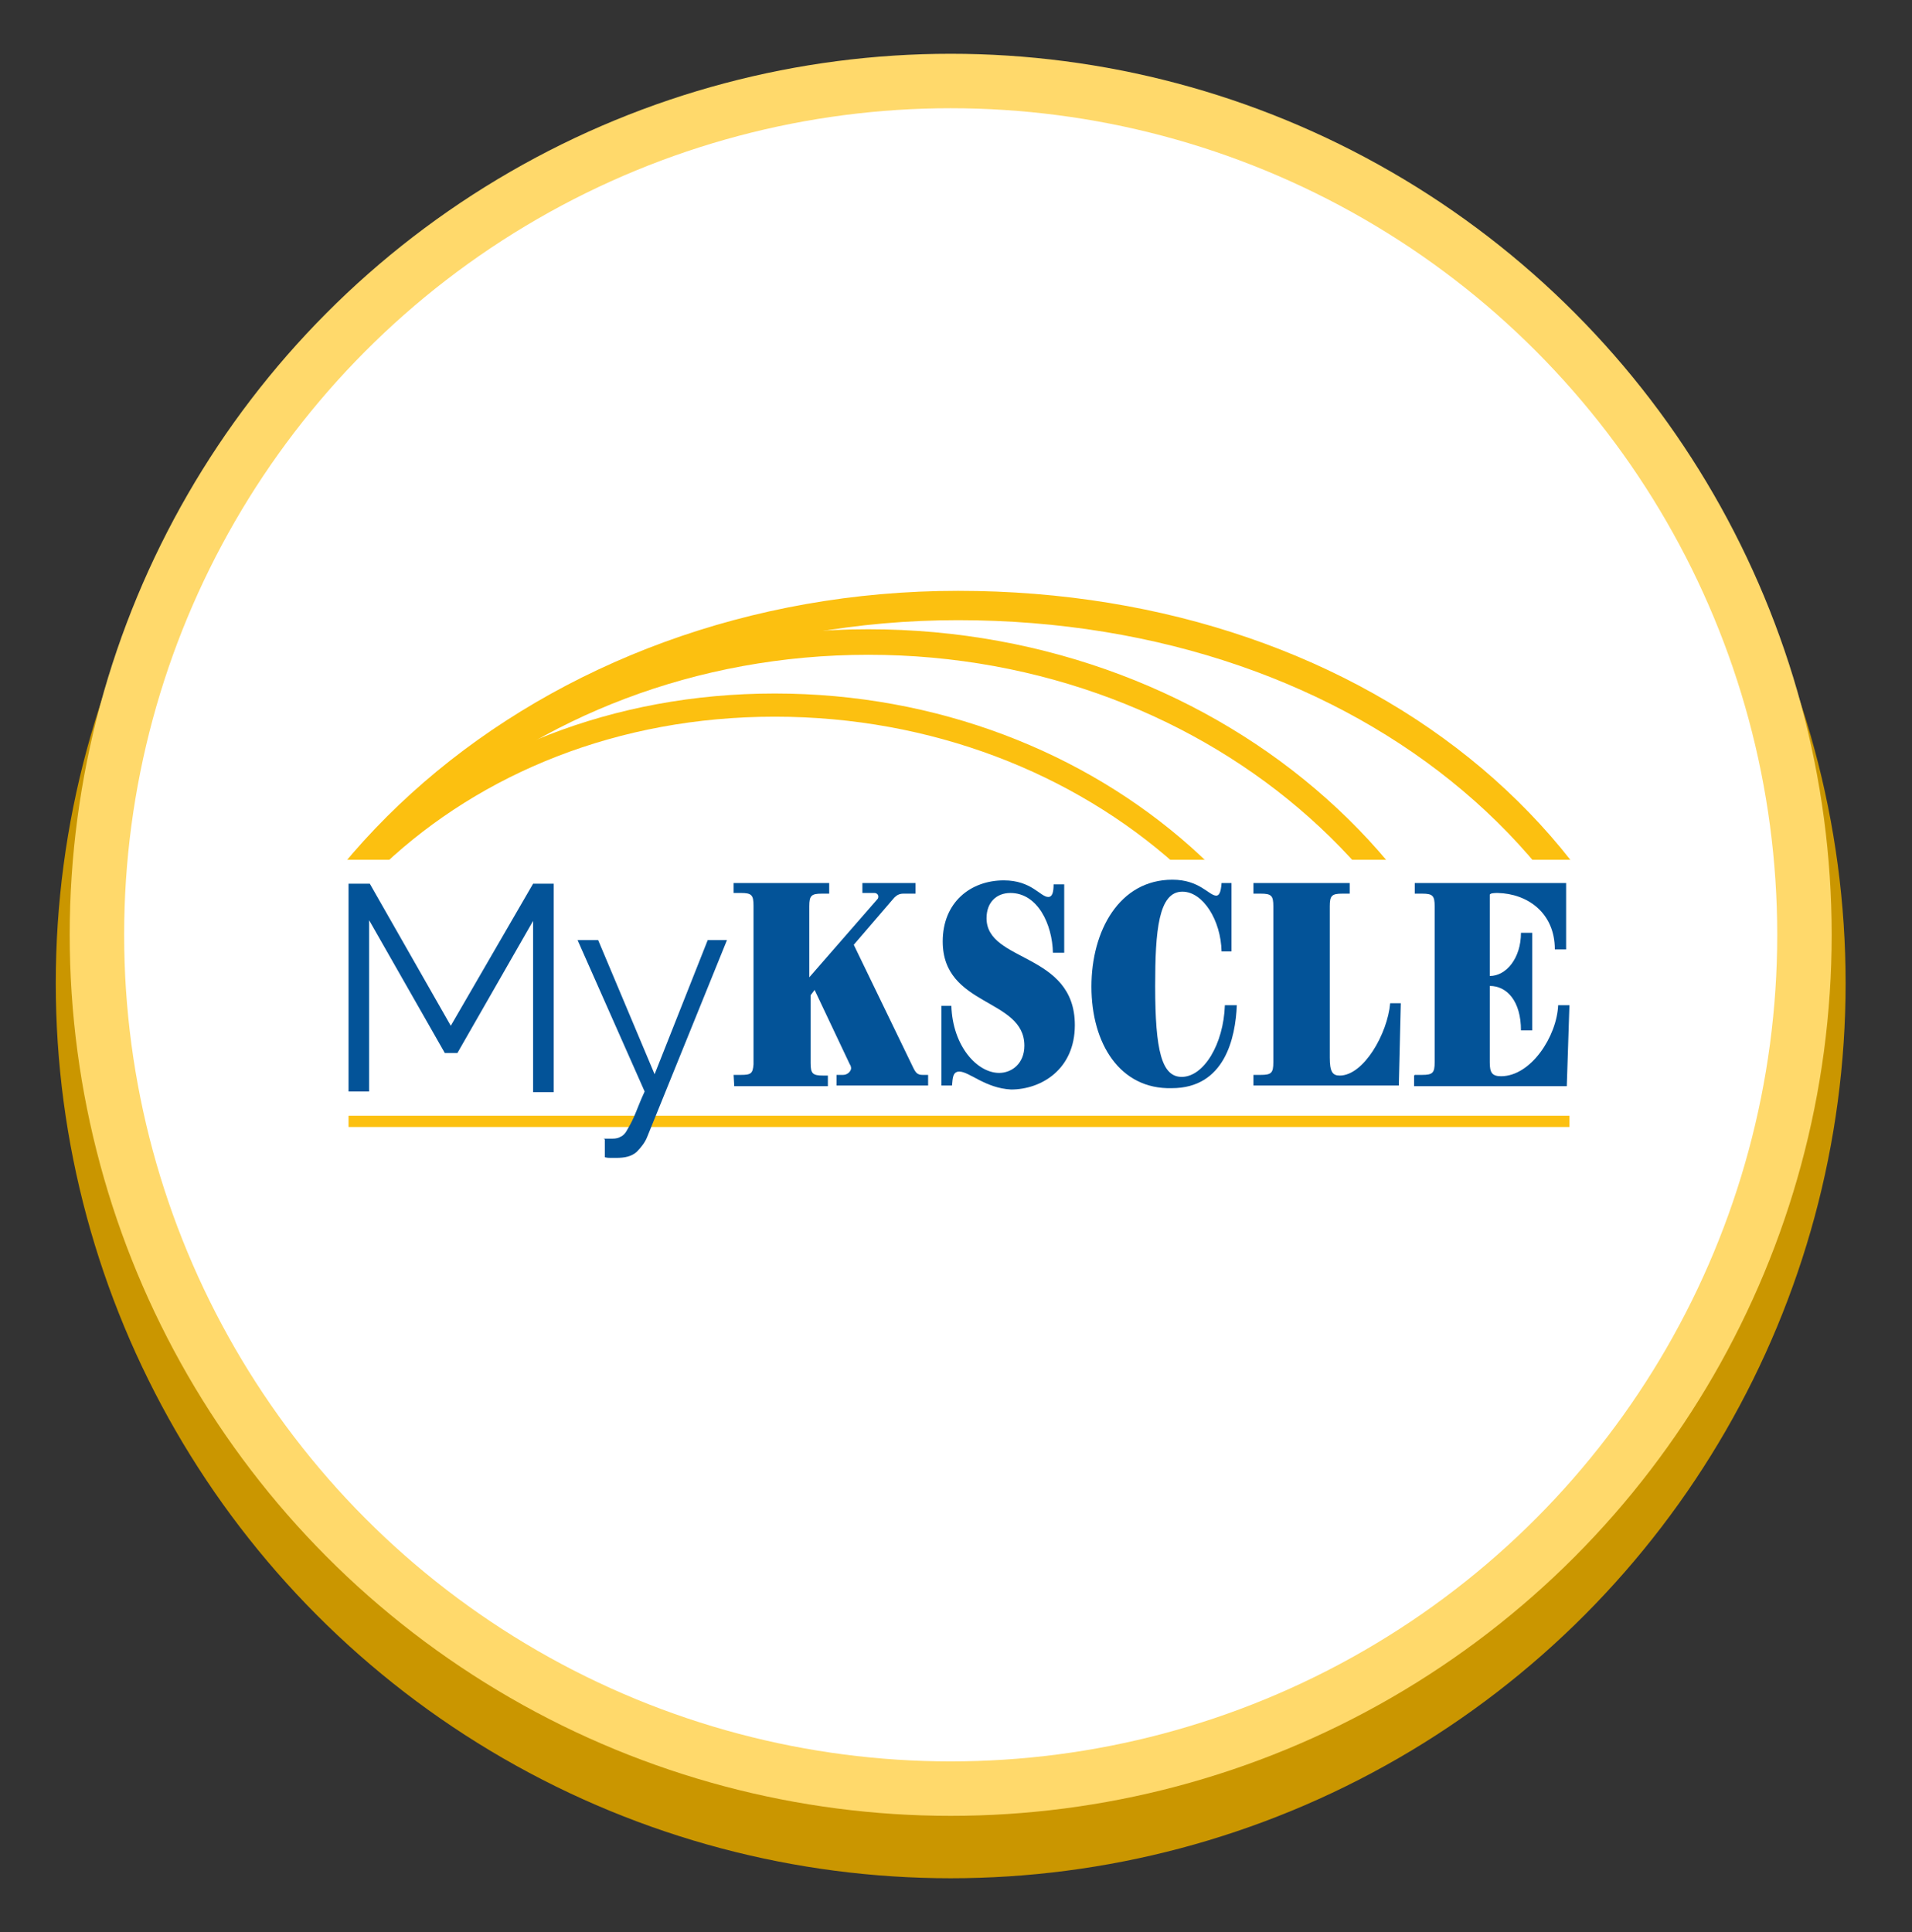<?xml version="1.0" encoding="utf-8"?>
<!-- Generator: Adobe Illustrator 22.1.0, SVG Export Plug-In . SVG Version: 6.00 Build 0)  -->
<svg version="1.1" id="Layer_1" xmlns="http://www.w3.org/2000/svg" xmlns:xlink="http://www.w3.org/1999/xlink" x="0px" y="0px"
	 viewBox="0 0 288 291" style="enable-background:new 0 0 288 291;" xml:space="preserve">
<rect x="0" y="0" width="288" height="291" fill="#333333" stroke="none"/>
<style type="text/css">
	.st0{fill:#CA9600;}
	.st1{fill:#FFD96B;}
	.st2{fill:#FFFFFF;}
	.st3{fill:none;stroke:#FCC010;stroke-width:3.845;stroke-miterlimit:10;}
	.st4{fill:none;stroke:#FCC010;stroke-width:3.492;stroke-miterlimit:10;}
	.st5{fill:none;stroke:#FCC010;stroke-width:4.417;stroke-miterlimit:10;}
	.st6{fill:none;stroke:#FCC010;stroke-width:1.696;stroke-miterlimit:10;}
	.st7{fill:#035398;}
</style>
<g>
	<circle class="st0" cx="143.2" cy="148.1" r="134.8"/>
</g>
<circle class="st1" cx="143.2" cy="140.8" r="132.7"/>
<circle class="st2" cx="143.2" cy="140.8" r="124.5"/>
<g>
	<path class="st3" d="M226.6,182.1c0-47.1-42.9-85.4-95.8-85.4S35.1,135,35.1,182.1"/>
	<path class="st4" d="M203.7,183.7c0-42.8-38.9-77.5-87-77.5s-83.9,34.7-83.9,77.5"/>
	<path class="st5" d="M253,183.7c0-53.4-47-92.5-108.7-92.5S32.6,134.4,32.6,187.8"/>
	<path class="st2" d="M38.4,129.5H248c6.3,0,11.4,5.1,11.4,11.4v40c0,6.3-5.1,11.4-11.4,11.4H38.4c-6.3,0-11.4-5.1-11.4-11.4v-40
		C27,134.6,32.1,129.5,38.4,129.5z"/>
	<line class="st6" x1="52.5" y1="168.9" x2="236.4" y2="168.9"/>
	<path class="st7" d="M80.3,164.5v-25.8l-11.4,19.9H67l-11.4-20v25.8h-3.1v-31.3h3.2l12.2,21.4l12.4-21.4h3.1v31.4
		C83.4,164.5,80.3,164.5,80.3,164.5z"/>
	<path class="st7" d="M90.9,171.5c0.3,0,0.5,0,0.7,0c0.1,0,0.4,0,0.7,0c0.5,0,0.9-0.1,1.2-0.3c0.3-0.1,0.7-0.5,0.9-0.9
		c0.3-0.5,0.7-1.2,1.1-2.1c0.4-0.9,0.9-2.3,1.6-3.8l-10.1-22.8h3.1l8.5,20.2l8-20.2h2.9l-12,29.6c-0.3,0.8-0.9,1.6-1.6,2.3
		c-0.8,0.7-1.8,0.9-3.1,0.9c-0.3,0-0.5,0-0.8,0s-0.5,0-0.9-0.1v-2.7L90.9,171.5L90.9,171.5z"/>
	<g>
		<path class="st7" d="M110.5,161.9h1.1c1.5,0,1.8-0.2,1.9-1.6v-23.9c0-1.6-0.3-1.9-1.9-1.9h-1.1V133h14.4v1.6h-1.1
			c-1.6,0-1.9,0.3-1.9,1.9v10.7l10.2-11.7c0.2-0.2,0.2-0.3,0.2-0.5c0-0.2-0.2-0.5-0.6-0.5h-1.8V133h8v1.6h-1.8c-0.6,0-1,0.2-1.4,0.6
			l-6.1,7.1l9,18.6c0.4,0.8,0.7,1,1.4,1h0.8v1.6h-13.8v-1.6h1c0.7,0,1.2-0.6,1.2-1c0-0.2-0.1-0.5-0.2-0.6l-5.3-11.2l-0.6,0.8v10.2
			c0,1.6,0.3,1.9,1.9,1.9h0.7v1.6h-14.1L110.5,161.9L110.5,161.9z"/>
		<path class="st7" d="M144.5,161.4c-1,0-1,1-1.1,2.1h-1.6v-12h1.5c0.2,6.1,3.9,10.1,7.2,10.1c1.9,0,3.8-1.4,3.8-4.1
			c0-7.2-12.3-5.8-12.3-15.7c0-5.9,4.2-9.2,9.2-9.2c4.2,0,5.5,2.5,6.7,2.5c0.6,0,0.8-0.7,0.8-1.9h1.6v10.3h-1.7
			c-0.1-4.3-2.3-9-6.4-9c-2.1,0-3.6,1.4-3.6,3.8c0,6.7,13.3,5.1,13.3,16.1c0,6.7-5.1,9.7-9.6,9.7C148.4,163.9,146,161.4,144.5,161.4
			z"/>
		<path class="st7" d="M164.4,148.6c0-8.4,4.2-16.1,12.2-16.1c4.1,0,5.5,2.4,6.6,2.4c0.4,0,0.7-0.4,0.8-1.9h1.5v10.3H184
			c-0.1-4.7-2.8-9-5.9-9c-3.6,0-4.1,5.9-4.1,14.2c0,9.8,1,13.7,4,13.7c3.3,0,6.3-4.9,6.5-10.8h1.8c-0.2,4.9-1.8,12.5-9.8,12.5
			C168.7,164.1,164.4,157.2,164.4,148.6z"/>
		<path class="st7" d="M188.8,161.9h1.1c1.6,0,1.9-0.3,1.9-1.9v-23.5c0-1.6-0.3-1.9-1.9-1.9h-1.1V133h14.5v1.6h-1.1
			c-1.6,0-1.9,0.3-1.9,1.9v22.8c0,2.1,0.4,2.7,1.5,2.7c3.6,0,7.2-6.3,7.6-10.9h1.6l-0.3,12.4h-21.9L188.8,161.9L188.8,161.9z"/>
		<path class="st7" d="M213.1,161.9h1.1c1.6,0,1.9-0.3,1.9-1.9v-23.5c0-1.6-0.3-1.9-1.9-1.9h-1.1V133h22.8v10h-1.7
			c0-5.5-4.1-8.4-8.6-8.5c-0.4,0-1.2,0-1.2,0.3v12.2c2.5,0,4.7-2.7,4.7-6.5h1.7v14.7h-1.7c0-4.4-2.1-6.7-4.7-6.7V160
			c0,1.5,0.3,2.1,1.7,2.1c4.5,0,8.4-6,8.6-10.7h1.7l-0.4,12.2H213v-1.6L213.1,161.9L213.1,161.9z"/>
	</g>
</g>
</svg>
